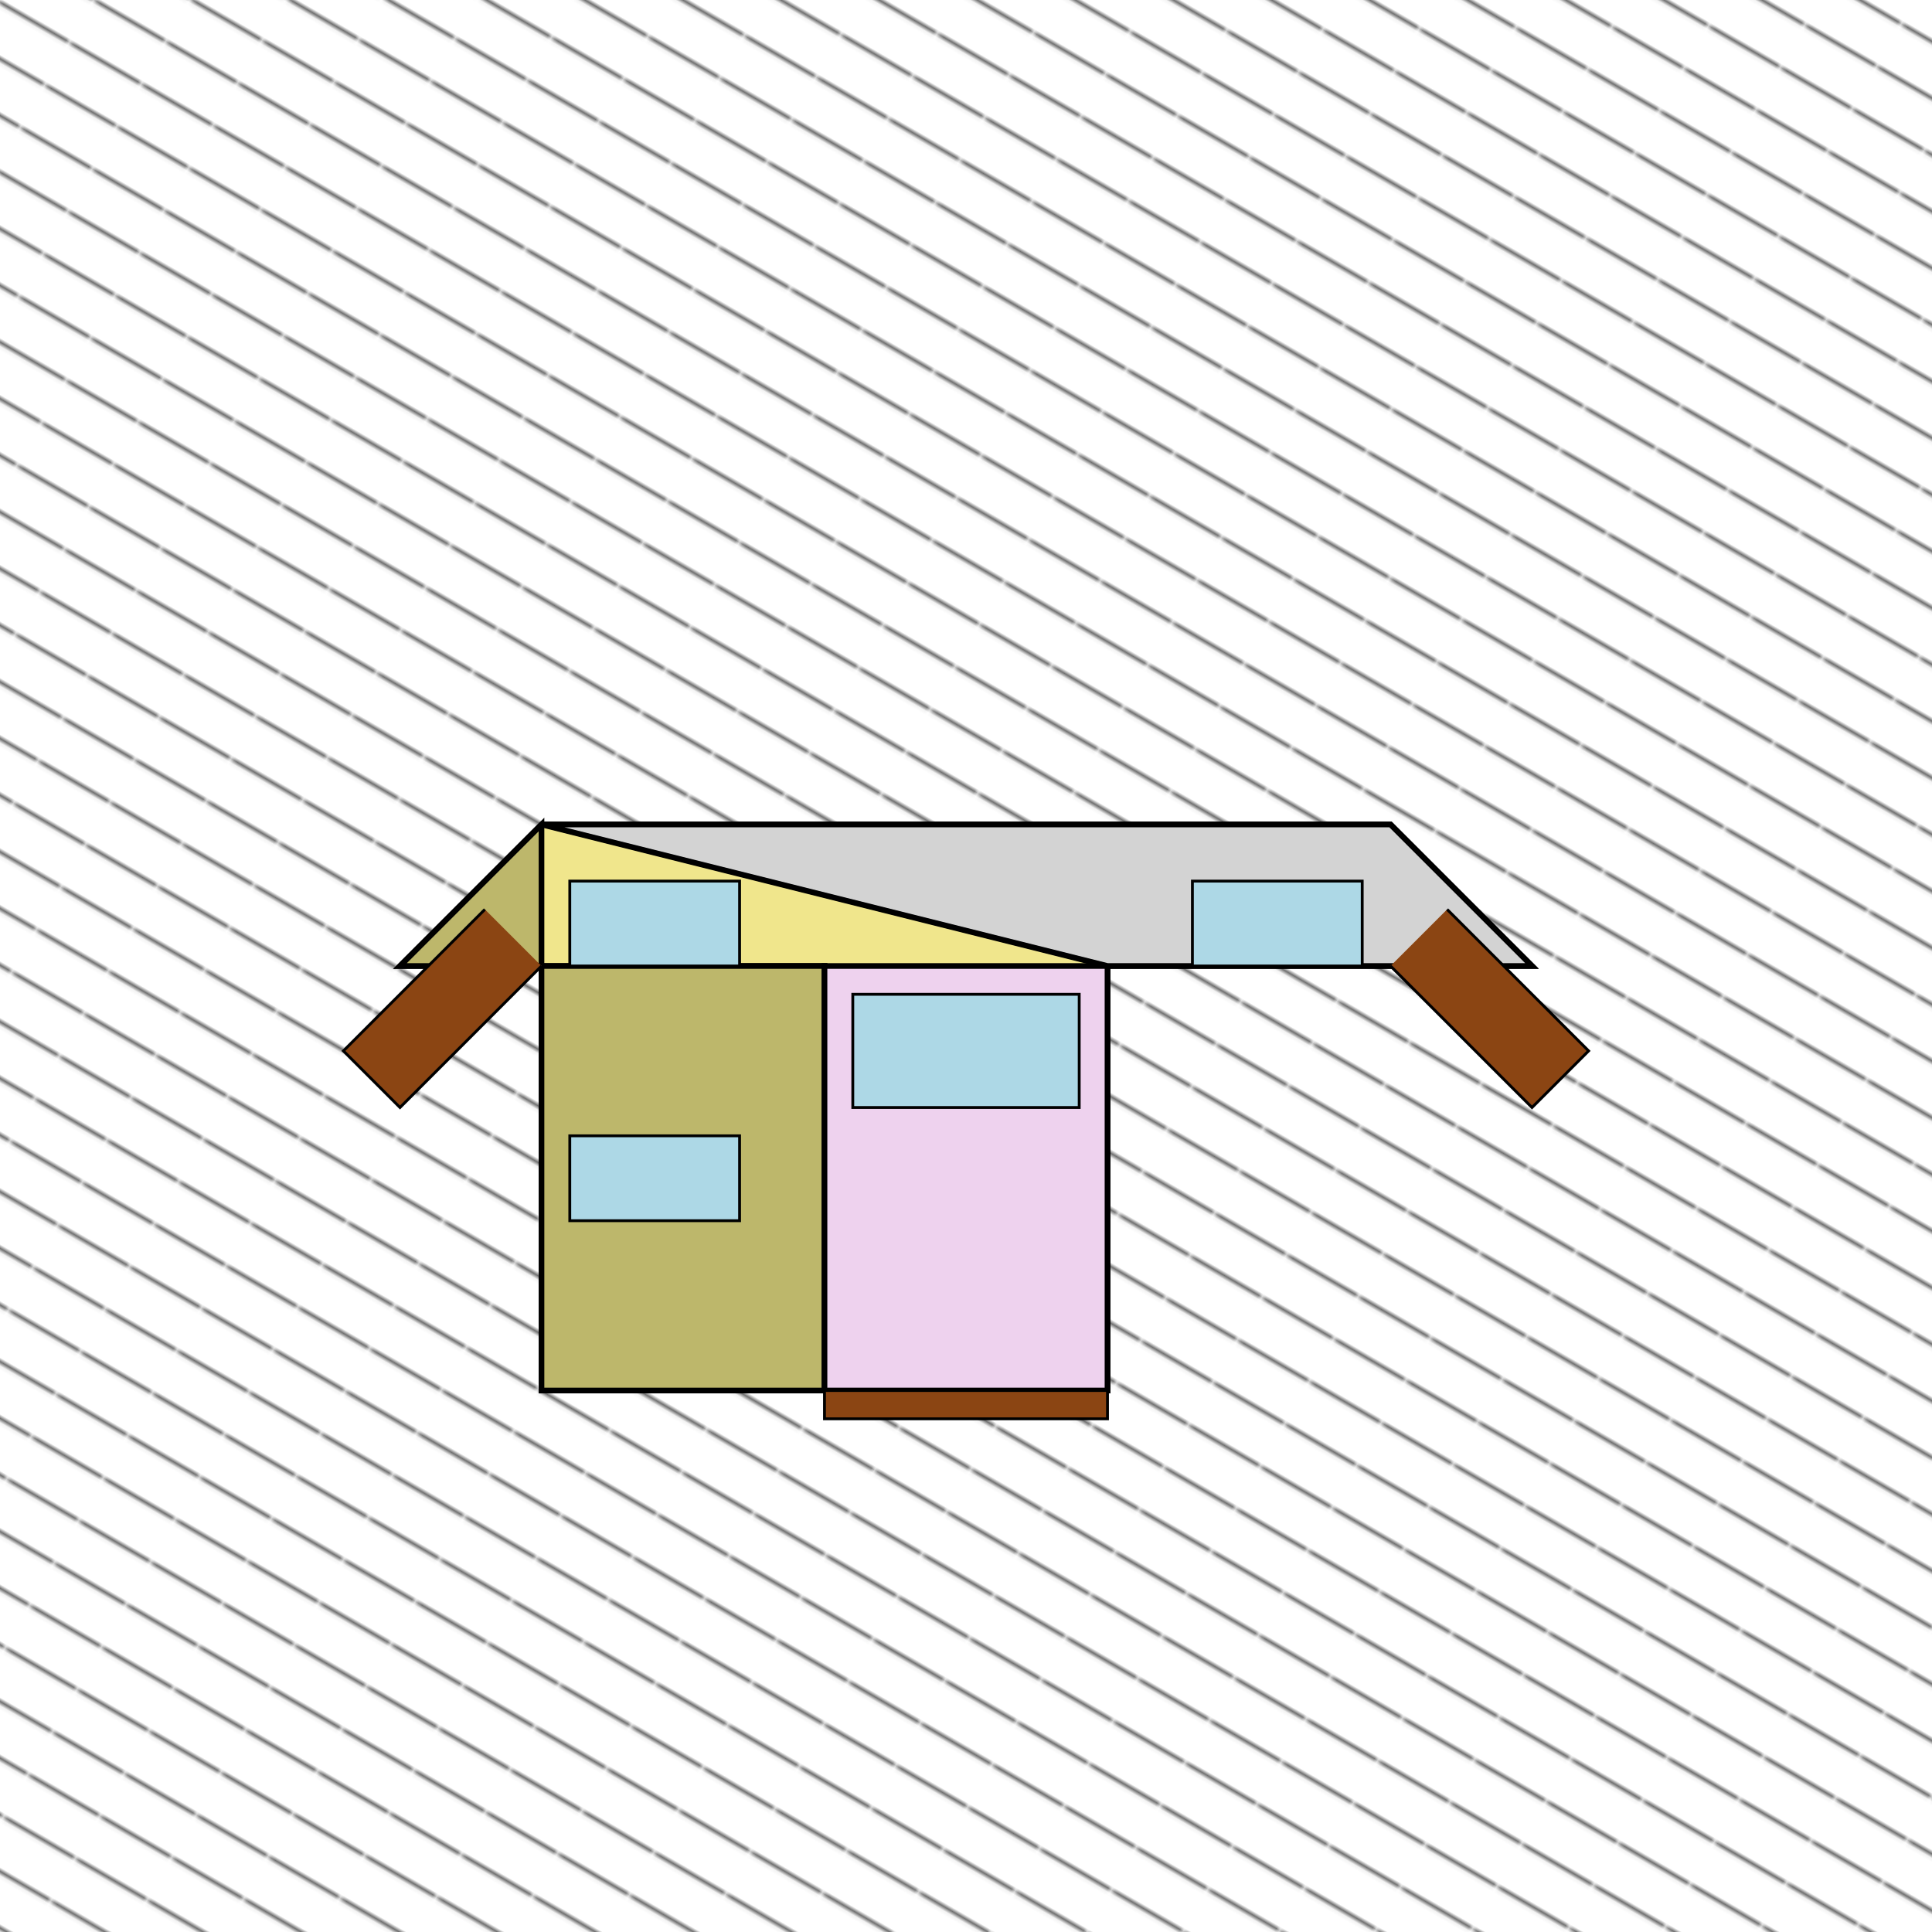 <!--

Generated by DrawGPT.
Free, open source, AI generated images in SVG, PNG, and HTML Canvas format.
https://drawgpt.ai

Created: 2025-02-27T12:05:38+00:00
-->
<svg   viewBox="0 0 512 512" xmlns="http://www.w3.org/2000/svg" xmlns:xlink="http://www.w3.org/1999/xlink">
  <title>Isometric Home Sweet Home</title>
  <desc>A whimsical isometric floor plan of a house, because my actual layout is far too boring for art!  It includes living room, kitchen, bedroom, and even a fun little balcony!</desc>
  <defs>
    <pattern id="isometricGrid" width="21.21" height="12.25" patternUnits="userSpaceOnUse" patternTransform="rotate(30)">
      <path d="M0,0 L21.21,0 L21.21,1 L0,1 Z" stroke="lightgrey" stroke-width="0.5" class="gridline" id="gridline1"/>
    </pattern>
  </defs>
  <rect width="512" height="512" fill="url(#isometricGrid)" class="background" id="background1"/>
  <g transform="translate(256, 256) scale(0.75)" id="house">
    <path d="M-150,-50 L150,-50 L200,0 L50,0 L50,150 L-50,150 L-50,0 L-200,0 Z" fill="#F0E68C" stroke="black" stroke-width="2" class="wall" id="wall1"/>
    <path d="M-150,-50 L-200,0 L-50,0 L-50,150 L-150,150 Z" fill="#BDB76B" stroke="black" stroke-width="2" class="wall" id="wall2"/>
    <path d="M50,150 L-50,150 L-50,0 L50,0 Z" fill="#EED2EE" stroke="black" stroke-width="2" class="wall" id="wall3">
      <animate attributeName="fill" values="#EED2EE; #E0BBE4; #EED2EE" dur="5s" repeatCount="indefinite" class="animation"/>
    </path>
    <path d="M50,0 L200,0 L150,-50 L-150,-50 Z" fill="#D3D3D3" stroke="black" stroke-width="2" class="wall" id="wall4">
      <animate attributeName="fill" values="#D3D3D3; #C0C0C0; #D3D3D3" dur="5s" repeatCount="indefinite" class="animation"/>
    </path>
    <rect x="-40" y="10" width="80" height="40" fill="#ADD8E6" stroke="black" stroke-width="1" class="window" id="window1"/>
    <rect x="80" y="-30" width="60" height="30" fill="#ADD8E6" stroke="black" stroke-width="1" class="window" id="window2"/>
    <rect x="-140" y="-30" width="60" height="30" fill="#ADD8E6" stroke="black" stroke-width="1" class="window" id="window3"/>
    <rect x="-140" y="60" width="60" height="30" fill="#ADD8E6" stroke="black" stroke-width="1" class="window" id="window4"/>
    <path d="M-50,150 L50,150 L50,160 L-50,160 Z" fill="#8B4513" stroke="black" stroke-width="1" class="door" id="door1">
      <animate attributeName="fill" values="#8B4513; #A0522D; #8B4513" dur="5s" repeatCount="indefinite" class="animation"/>
    </path>
    <path d="M150,0 L200,50 L220,30 L170,-20" fill="#8B4513" stroke="black" stroke-width="1" class="balcony" id="balcony1">
      <animate attributeName="fill" values="#8B4513; #A0522D; #8B4513" dur="5s" repeatCount="indefinite" class="animation"/>
    </path>
    <path d="M-150,0 L-200,50 L-220,30 L-170,-20" fill="#8B4513" stroke="black" stroke-width="1" class="balcony" id="balcony2">
      <animate attributeName="fill" values="#8B4513; #A0522D; #8B4513" dur="5s" repeatCount="indefinite" class="animation"/>
    </path>
  </g>
</svg>